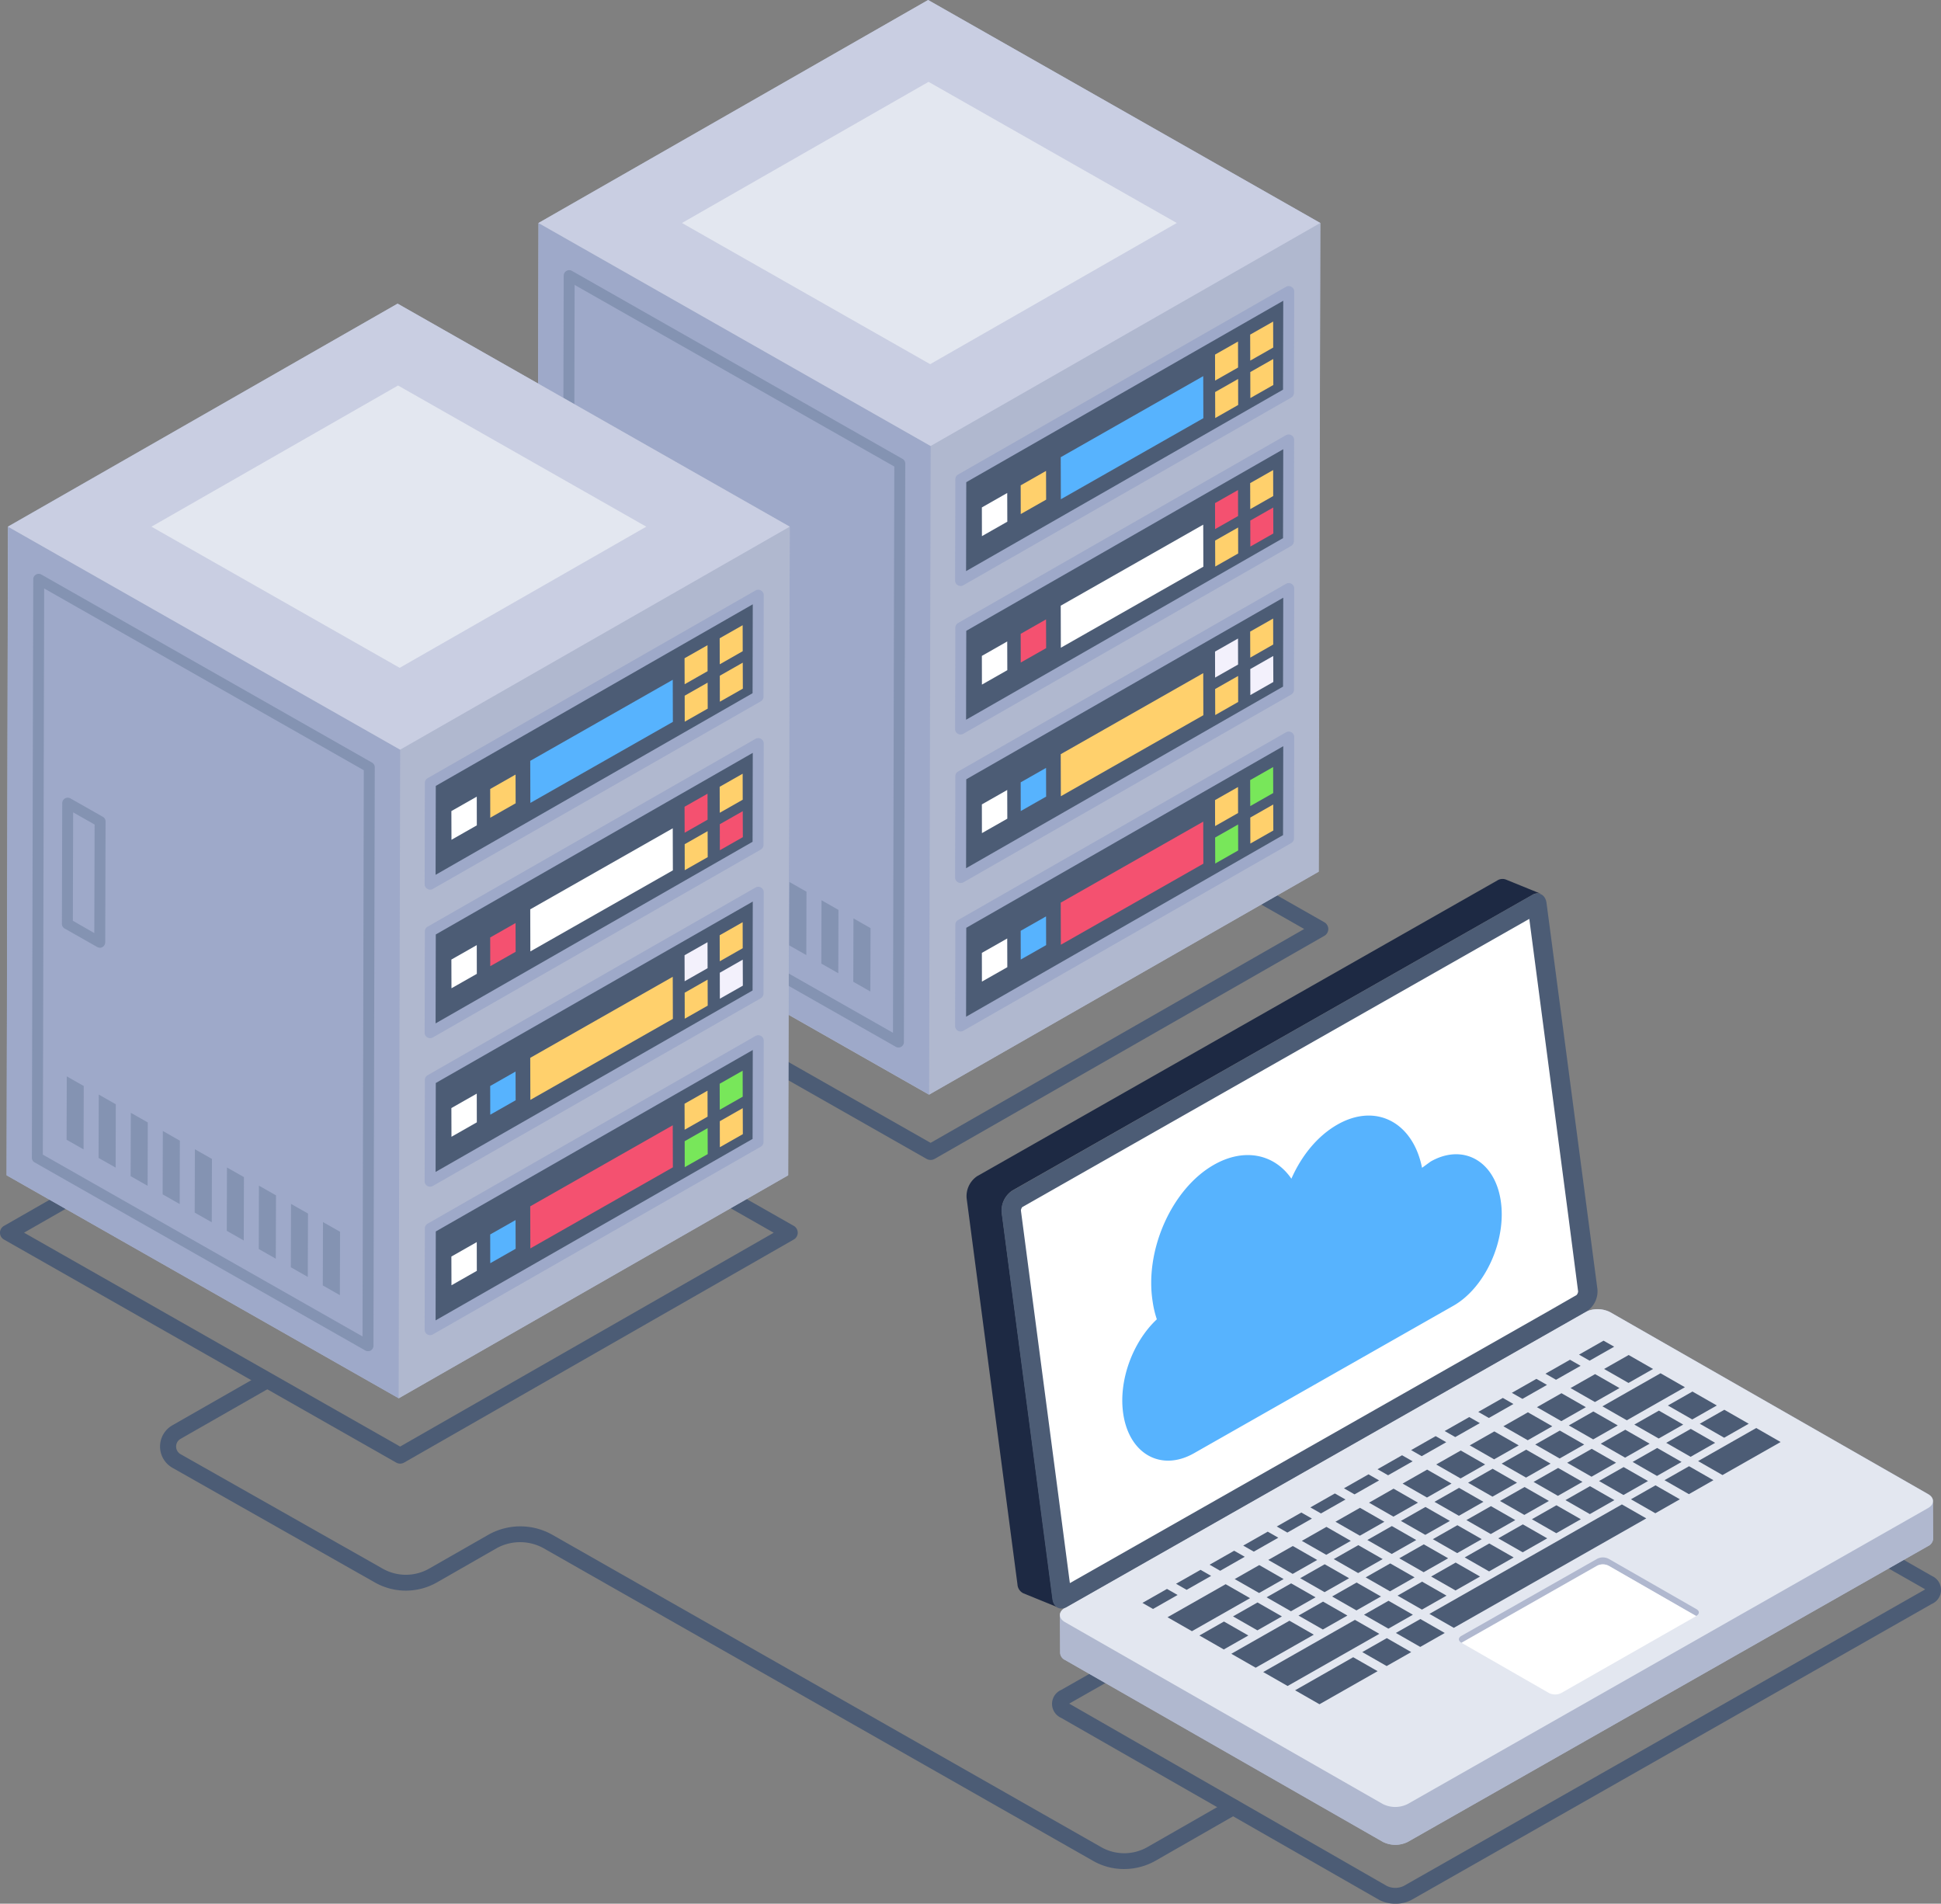 <svg viewBox="0 0 620 608" xmlns="http://www.w3.org/2000/svg"><rect x="0" y="0" width="620" height="608" fill="#808080" stroke="none"/><defs><style>.cls-1{fill:#4c5c75;}.cls-2{fill:#b0b8cf;}.cls-3{isolation:isolate;}.cls-4{fill:#9ea9c9;}.cls-5{fill:#c9cee2;}.cls-6{fill:#8493b2;}.cls-7{fill:#ffd06c;}.cls-8{fill:#fff;}.cls-9{fill:#57b3fe;}.cls-10{fill:#f45170;}.cls-11{fill:#f3f1fc;}.cls-12{fill:#78e75a;}.cls-13{fill:#e3e7f0;}.cls-14{fill:#1d2943;}</style></defs><g id="Layer_2"><g id="all"><g id="main_4"><path d="M297.26,370.46a2.65,2.65,0,0,1-1.28-.33L170.73,298.91a2.56,2.56,0,0,1-1.29-2.19,2.51,2.51,0,0,1,1.28-2.18l124.44-71.22a2.62,2.62,0,0,1,2.57,0L423,294.53a2.5,2.5,0,0,1,0,4.37L298.55,370.12A2.57,2.57,0,0,1,297.26,370.46ZM177.12,296.71,297.26,365l119.33-68.3L296.46,228.41Z" class="cls-1"></path><polygon points="421.75 71.21 421.23 278.41 296.75 349.62 171.49 278.41 172.01 71.21 296.49 0 421.75 71.21" class="cls-2"></polygon><g class="cls-3"><polygon points="421.71 71.22 421.22 278.37 296.78 349.59 297.27 142.44 421.71 71.22" class="cls-2"></polygon><polygon points="297.27 142.44 296.78 349.59 171.53 278.37 172.01 71.22 297.27 142.44" class="cls-4"></polygon><polygon points="421.71 71.22 297.27 142.44 172.01 71.22 296.45 0 421.71 71.22" class="cls-5"></polygon></g><path d="M287,334.55a1.69,1.69,0,0,1-.87-.23L180.5,274.26a1.7,1.7,0,0,1-.88-1.48L180.06,88a1.76,1.76,0,0,1,2.63-1.49l105.6,60.05a1.7,1.7,0,0,1,.87,1.49l-.43,184.79a1.7,1.7,0,0,1-.88,1.49A1.64,1.64,0,0,1,287,334.55ZM183.12,271.78l102.12,58.07L285.66,149,183.55,91Z" class="cls-6"></path><polygon points="196.2 249.87 196.14 270.11 190.72 267.03 190.78 246.79 196.2 249.87" class="cls-6"></polygon><polygon points="206.44 255.7 206.38 275.93 200.94 272.83 200.99 252.6 206.44 255.7" class="cls-6"></polygon><polygon points="216.66 261.5 216.6 281.74 211.18 278.66 211.24 258.42 216.66 261.5" class="cls-6"></polygon><polygon points="226.9 267.33 226.84 287.57 221.4 284.47 221.45 264.23 226.9 267.33" class="cls-6"></polygon><polygon points="237.15 273.16 237.09 293.39 231.64 290.3 231.7 270.06 237.15 273.16" class="cls-6"></polygon><polygon points="247.36 278.96 247.31 299.2 241.89 296.12 241.95 275.88 247.36 278.96" class="cls-6"></polygon><polygon points="257.61 284.79 257.55 305.03 252.1 301.93 252.16 281.69 257.61 284.79" class="cls-6"></polygon><polygon points="267.82 290.6 267.77 310.83 262.35 307.75 262.41 287.52 267.82 290.6" class="cls-6"></polygon><polygon points="278.07 296.42 278.01 316.66 272.56 313.56 272.62 293.32 278.07 296.42" class="cls-6"></polygon><polygon points="306.91 153.05 411.65 93.1 411.58 125.48 306.83 185.44 306.91 153.05" class="cls-1"></polygon><path d="M306.83,187.15a1.75,1.75,0,0,1-1.75-1.72l.08-32.38a1.71,1.71,0,0,1,.87-1.49L410.77,91.61a1.73,1.73,0,0,1,1.76,0,1.7,1.7,0,0,1,.87,1.49l-.07,32.38a1.77,1.77,0,0,1-.87,1.49L307.71,186.92A1.7,1.7,0,0,1,306.83,187.15ZM308.65,154l-.06,28.4,101.24-57.95.07-28.4Z" class="cls-4"></path><polygon points="395.48 121.04 395.5 129.34 388.17 133.51 388.14 125.21 395.48 121.04" class="cls-7"></polygon><polygon points="395.45 109.08 395.47 117.38 388.13 121.55 388.11 113.25 395.45 109.08" class="cls-7"></polygon><polygon points="406.67 102.7 406.69 111 399.36 115.17 399.33 106.87 406.67 102.7" class="cls-7"></polygon><polygon points="406.7 114.66 406.73 122.96 399.39 127.13 399.37 118.83 406.7 114.66" class="cls-7"></polygon><polygon points="321.73 157.45 321.76 166.62 313.65 171.23 313.63 162.06 321.73 157.45" class="cls-8"></polygon><polygon points="334.13 150.4 334.16 159.57 326.05 164.18 326.03 155.01 334.13 150.4" class="cls-7"></polygon><polygon points="384.34 120.13 384.38 133.56 338.86 159.45 338.82 146.02 384.34 120.13" class="cls-9"></polygon><polygon points="306.91 200.48 411.65 140.53 411.58 172.91 306.83 232.86 306.91 200.48" class="cls-1"></polygon><path d="M306.83,234.58a1.69,1.69,0,0,1-.87-.23,1.72,1.72,0,0,1-.88-1.49l.08-32.38A1.71,1.71,0,0,1,306,199l104.74-60a1.73,1.73,0,0,1,1.76,0,1.69,1.69,0,0,1,.87,1.48l-.07,32.39a1.77,1.77,0,0,1-.87,1.49L307.71,234.35A1.7,1.7,0,0,1,306.83,234.58Zm1.82-33.11-.06,28.4,101.24-58,.07-28.4Z" class="cls-4"></path><polygon points="395.48 168.47 395.5 176.77 388.17 180.94 388.14 172.64 395.48 168.47" class="cls-7"></polygon><polygon points="395.45 156.51 395.47 164.81 388.13 168.98 388.11 160.68 395.45 156.51" class="cls-10"></polygon><polygon points="406.67 150.13 406.69 158.43 399.36 162.6 399.33 154.3 406.67 150.13" class="cls-7"></polygon><polygon points="406.7 162.09 406.73 170.39 399.39 174.56 399.37 166.26 406.7 162.09" class="cls-10"></polygon><polygon points="321.73 204.87 321.76 214.04 313.65 218.65 313.63 209.48 321.73 204.87" class="cls-8"></polygon><polygon points="334.13 197.82 334.16 207 326.05 211.6 326.03 202.43 334.13 197.82" class="cls-10"></polygon><polygon points="384.34 167.56 384.38 180.99 338.86 206.87 338.82 193.44 384.34 167.56" class="cls-8"></polygon><polygon points="306.91 247.9 411.65 187.95 411.58 220.34 306.83 280.29 306.91 247.9" class="cls-1"></polygon><path d="M306.83,282a1.69,1.69,0,0,1-.87-.23,1.73,1.73,0,0,1-.88-1.49l.08-32.38a1.71,1.71,0,0,1,.87-1.49l104.74-59.95a1.73,1.73,0,0,1,1.76,0,1.69,1.69,0,0,1,.87,1.48l-.07,32.39a1.75,1.75,0,0,1-.87,1.48l-104.75,60A1.7,1.7,0,0,1,306.83,282Zm1.82-33.11-.06,28.4,101.24-58,.07-28.4Z" class="cls-4"></path><polygon points="395.48 215.89 395.5 224.19 388.17 228.37 388.14 220.06 395.48 215.89" class="cls-7"></polygon><polygon points="395.45 203.93 395.47 212.24 388.13 216.41 388.11 208.1 395.45 203.93" class="cls-11"></polygon><polygon points="406.67 197.55 406.69 205.85 399.36 210.03 399.33 201.72 406.67 197.55" class="cls-7"></polygon><polygon points="406.7 209.51 406.73 217.81 399.39 221.99 399.37 213.68 406.7 209.51" class="cls-11"></polygon><polygon points="321.73 252.3 321.76 261.47 313.65 266.08 313.63 256.91 321.73 252.3" class="cls-8"></polygon><polygon points="334.13 245.25 334.16 254.42 326.05 259.03 326.03 249.86 334.13 245.25" class="cls-9"></polygon><polygon points="384.34 214.99 384.38 228.42 338.86 254.3 338.82 240.87 384.34 214.99" class="cls-7"></polygon><polygon points="306.91 295.33 411.65 235.38 411.58 267.76 306.83 327.71 306.91 295.33" class="cls-1"></polygon><path d="M306.83,329.43a1.69,1.69,0,0,1-.87-.23,1.73,1.73,0,0,1-.88-1.49l.08-32.38a1.71,1.71,0,0,1,.87-1.49l104.74-59.95a1.73,1.73,0,0,1,1.76,0,1.69,1.69,0,0,1,.87,1.48l-.07,32.39a1.78,1.78,0,0,1-.87,1.49L307.71,329.2A1.7,1.7,0,0,1,306.83,329.43Zm1.82-33.11-.06,28.4,101.24-58,.07-28.4Z" class="cls-4"></path><polygon points="395.48 263.32 395.5 271.62 388.17 275.79 388.14 267.49 395.48 263.32" class="cls-12"></polygon><polygon points="395.45 251.36 395.47 259.66 388.13 263.83 388.11 255.53 395.45 251.36" class="cls-7"></polygon><polygon points="406.67 244.98 406.69 253.28 399.36 257.45 399.33 249.15 406.67 244.98" class="cls-12"></polygon><polygon points="406.7 256.94 406.73 265.24 399.39 269.41 399.37 261.11 406.7 256.94" class="cls-7"></polygon><polygon points="321.73 299.73 321.76 308.9 313.65 313.5 313.63 304.33 321.73 299.73" class="cls-8"></polygon><polygon points="334.13 292.68 334.16 301.85 326.05 306.46 326.03 297.28 334.13 292.68" class="cls-9"></polygon><polygon points="384.34 262.41 384.38 275.84 338.86 301.73 338.82 288.29 384.34 262.41" class="cls-10"></polygon><path d="M201.31,205.68a1.7,1.7,0,0,1-.87-.24l-10.34-5.87a1.7,1.7,0,0,1-.88-1.5l.11-38.63a1.74,1.74,0,0,1,.88-1.48,1.76,1.76,0,0,1,1.75,0l10.34,5.88a1.7,1.7,0,0,1,.87,1.5L203.06,204a1.77,1.77,0,0,1-1.75,1.72Zm-8.59-8.59,6.85,3.89.1-34.66-6.85-3.89Z" class="cls-6"></path><path d="M127.82,467.45a2.66,2.66,0,0,1-1.28-.34L1.28,395.89a2.5,2.5,0,0,1,0-4.37l124.43-71.23a2.62,2.62,0,0,1,2.57,0l125.26,71.22a2.51,2.51,0,0,1,0,4.37L129.11,467.1A2.58,2.58,0,0,1,127.82,467.45ZM7.68,393.69,127.81,462l119.33-68.29L127,325.39Z" class="cls-1"></path><g class="cls-3"><polygon points="252.26 168.18 251.75 375.38 127.39 446.59 2.14 375.38 2.52 168.18 127.01 96.97 252.26 168.18" class="cls-2"></polygon><polygon points="252.26 168.21 251.77 375.35 127.33 446.57 127.82 239.43 252.26 168.21" class="cls-2"></polygon><polygon points="2.56 168.21 127.82 239.43 127.33 446.57 2.08 375.35 2.56 168.21" class="cls-4"></polygon><polygon points="2.56 168.21 127 96.98 252.26 168.21 127.82 239.43 2.56 168.21 2.56 168.21" class="cls-5"></polygon><polygon points="206.44 168.21 127.67 213.29 48.38 168.21 127.15 123.12 206.44 168.21" class="cls-13"></polygon><polygon points="375.89 71.22 297.12 116.31 217.83 71.22 296.6 26.14 375.89 71.22" class="cls-13"></polygon></g><path d="M117.54,431.53a1.7,1.7,0,0,1-.88-.23L11.05,371.24a1.69,1.69,0,0,1-.87-1.48L10.62,185a1.68,1.68,0,0,1,.88-1.49,1.7,1.7,0,0,1,1.74,0l105.6,60.05a1.71,1.71,0,0,1,.87,1.49l-.42,184.79a1.74,1.74,0,0,1-.88,1.49A1.69,1.69,0,0,1,117.54,431.53ZM13.68,368.76,115.8,426.83,116.21,246,14.11,187.94Z" class="cls-6"></path><polygon points="26.75 346.85 26.69 367.09 21.27 364.01 21.33 343.77 26.75 346.85" class="cls-6"></polygon><polygon points="36.99 352.68 36.94 372.91 31.49 369.82 31.55 349.58 36.99 352.68" class="cls-6"></polygon><polygon points="47.21 358.49 47.15 378.72 41.73 375.64 41.79 355.4 47.21 358.49" class="cls-6"></polygon><polygon points="57.45 364.31 57.4 384.55 51.95 381.45 52.01 361.21 57.45 364.31" class="cls-6"></polygon><polygon points="67.7 370.14 67.64 390.37 62.19 387.28 62.25 367.04 67.7 370.14" class="cls-6"></polygon><polygon points="77.92 375.94 77.86 396.18 72.44 393.1 72.5 372.87 77.92 375.94" class="cls-6"></polygon><polygon points="88.16 381.77 88.1 402.01 82.66 398.91 82.71 378.67 88.16 381.77" class="cls-6"></polygon><polygon points="98.38 387.58 98.32 407.82 92.9 404.74 92.96 384.5 98.38 387.58" class="cls-6"></polygon><polygon points="108.62 393.4 108.56 413.64 103.11 410.54 103.17 390.31 108.62 393.4" class="cls-6"></polygon><polygon points="137.46 250.03 242.2 190.08 242.13 222.46 137.39 282.42 137.46 250.03" class="cls-1"></polygon><path d="M137.39,284.14a1.76,1.76,0,0,1-1.75-1.73l.07-32.38a1.72,1.72,0,0,1,.87-1.49l104.74-59.95a1.73,1.73,0,0,1,1.76,0,1.7,1.7,0,0,1,.87,1.49l-.07,32.38A1.72,1.72,0,0,1,243,224L138.27,283.9A1.77,1.77,0,0,1,137.39,284.14ZM139.2,251l-.06,28.4,101.25-58,.06-28.4Z" class="cls-4"></path><polygon points="226.03 218.02 226.06 226.32 218.72 230.49 218.7 222.19 226.03 218.02" class="cls-7"></polygon><polygon points="226 206.06 226.02 214.36 218.69 218.53 218.66 210.23 226 206.06" class="cls-7"></polygon><polygon points="237.22 199.68 237.24 207.98 229.91 212.16 229.88 203.85 237.22 199.68" class="cls-7"></polygon><polygon points="237.25 211.64 237.28 219.94 229.94 224.11 229.92 215.81 237.25 211.64" class="cls-7"></polygon><polygon points="152.29 254.43 152.31 263.6 144.21 268.21 144.18 259.04 152.29 254.43" class="cls-8"></polygon><polygon points="164.68 247.38 164.71 256.55 156.6 261.16 156.58 251.99 164.68 247.38" class="cls-7"></polygon><polygon points="214.89 217.11 214.93 230.55 169.41 256.43 169.37 243 214.89 217.11" class="cls-9"></polygon><polygon points="137.46 297.46 242.2 237.51 242.13 269.89 137.39 329.84 137.46 297.46" class="cls-1"></polygon><path d="M137.39,331.56a1.73,1.73,0,0,1-1.75-1.72l.07-32.38a1.71,1.71,0,0,1,.87-1.49l104.74-60a1.73,1.73,0,0,1,1.76,0,1.7,1.7,0,0,1,.87,1.49l-.07,32.38a1.72,1.72,0,0,1-.87,1.49L138.27,331.33A1.75,1.75,0,0,1,137.39,331.56Zm1.81-33.11-.06,28.4,101.25-58,.06-28.4Z" class="cls-4"></path><polygon points="226.03 265.45 226.06 273.75 218.72 277.92 218.7 269.62 226.03 265.45" class="cls-7"></polygon><polygon points="226 253.49 226.02 261.79 218.69 265.96 218.66 257.66 226 253.49" class="cls-10"></polygon><polygon points="237.22 247.11 237.24 255.41 229.91 259.58 229.88 251.28 237.22 247.11" class="cls-7"></polygon><polygon points="237.25 259.07 237.28 267.37 229.94 271.54 229.92 263.24 237.25 259.07" class="cls-10"></polygon><polygon points="152.29 301.85 152.31 311.03 144.21 315.63 144.18 306.46 152.29 301.85" class="cls-8"></polygon><polygon points="164.68 294.8 164.71 303.98 156.6 308.58 156.58 299.41 164.68 294.8" class="cls-10"></polygon><polygon points="214.89 264.54 214.93 277.97 169.41 303.86 169.37 290.42 214.89 264.54" class="cls-8"></polygon><polygon points="137.46 344.88 242.2 284.93 242.13 317.32 137.39 377.27 137.46 344.88" class="cls-1"></polygon><path d="M137.39,379a1.73,1.73,0,0,1-1.75-1.72l.07-32.38a1.71,1.71,0,0,1,.87-1.49l104.74-59.95a1.73,1.73,0,0,1,1.76,0,1.69,1.69,0,0,1,.87,1.48l-.07,32.39a1.73,1.73,0,0,1-.87,1.49L138.27,378.76A1.75,1.75,0,0,1,137.39,379Zm1.81-33.11-.06,28.4,101.25-57.95.06-28.4Z" class="cls-4"></path><polygon points="226.03 312.87 226.06 321.18 218.72 325.35 218.7 317.05 226.03 312.87" class="cls-7"></polygon><polygon points="226 300.92 226.02 309.22 218.69 313.39 218.66 305.08 226 300.92" class="cls-11"></polygon><polygon points="237.22 294.53 237.24 302.84 229.91 307.01 229.88 298.7 237.22 294.53" class="cls-7"></polygon><polygon points="237.25 306.49 237.28 314.8 229.94 318.97 229.92 310.67 237.25 306.49" class="cls-11"></polygon><polygon points="152.29 349.28 152.31 358.45 144.21 363.06 144.18 353.89 152.29 349.28" class="cls-8"></polygon><polygon points="164.68 342.23 164.71 351.4 156.6 356.01 156.58 346.84 164.68 342.23" class="cls-9"></polygon><polygon points="214.89 311.97 214.93 325.4 169.41 351.28 169.37 337.85 214.89 311.97" class="cls-7"></polygon><polygon points="137.46 392.31 242.2 332.36 242.13 364.74 137.39 424.69 137.46 392.31" class="cls-1"></polygon><path d="M137.39,426.41a1.73,1.73,0,0,1-1.75-1.72l.07-32.38a1.71,1.71,0,0,1,.87-1.49l104.74-59.95a1.73,1.73,0,0,1,1.76,0,1.69,1.69,0,0,1,.87,1.48l-.07,32.39a1.72,1.72,0,0,1-.87,1.49L138.27,426.18A1.75,1.75,0,0,1,137.39,426.41Zm1.81-33.11-.06,28.4,101.25-57.95.06-28.4Z" class="cls-4"></path><polygon points="226.03 360.3 226.06 368.6 218.72 372.77 218.7 364.47 226.03 360.3" class="cls-12"></polygon><polygon points="226 348.34 226.02 356.64 218.69 360.81 218.66 352.51 226 348.34" class="cls-7"></polygon><polygon points="237.22 341.96 237.24 350.26 229.91 354.43 229.88 346.13 237.22 341.96" class="cls-12"></polygon><polygon points="237.25 353.92 237.28 362.22 229.94 366.39 229.92 358.09 237.25 353.92" class="cls-7"></polygon><polygon points="152.29 396.7 152.31 405.88 144.21 410.49 144.18 401.31 152.29 396.7" class="cls-8"></polygon><polygon points="164.68 389.66 164.71 398.83 156.6 403.44 156.58 394.26 164.68 389.66" class="cls-9"></polygon><polygon points="214.89 359.39 214.93 372.82 169.41 398.71 169.37 385.27 214.89 359.39" class="cls-10"></polygon><path d="M31.86,302.66a1.7,1.7,0,0,1-.87-.24l-10.34-5.87a1.71,1.71,0,0,1-.88-1.5l.11-38.63A1.76,1.76,0,0,1,22.51,255l10.34,5.87a1.7,1.7,0,0,1,.87,1.5L33.61,301a1.77,1.77,0,0,1-1.75,1.71Zm-8.59-8.59L30.12,298l.1-34.66-6.85-3.89Z" class="cls-6"></path><path d="M445.71,608a10.9,10.9,0,0,1-5.29-1.29l-101.5-58.08a4.87,4.87,0,0,1,.06-8.91l166.09-94.47a11.64,11.64,0,0,1,10.52,0L617.1,503.33a4.87,4.87,0,0,1-.06,8.94L451,606.71A10.6,10.6,0,0,1,445.71,608Zm64.63-159a5.76,5.76,0,0,0-2.7.59L341.53,544.1,443,602.34a6.24,6.24,0,0,0,5.37,0l166.12-94.46h0a1.4,1.4,0,0,0,.42-.32L513,449.62A5.7,5.7,0,0,0,510.34,449Z" class="cls-1"></path><path d="M617.51,491.54a2.86,2.86,0,0,1-1.67,2.27L449.69,588.25a8.81,8.81,0,0,1-7.94,0L340.21,530.17a2.69,2.69,0,0,1-1.54-2.27l-.13-12.12a2.8,2.8,0,0,1,1.67-2.28l166.15-94.44a8.83,8.83,0,0,1,7.95,0l101.53,58.08c1.16.63,1.67,1.52,1.54,2.27Z" class="cls-2"></path><path d="M338.6,515.8l0,12.11a2.72,2.72,0,0,0,1.61,2.26l101.51,58.1a9,9,0,0,0,7.94,0L615.81,493.8a2.76,2.76,0,0,0,1.64-2.29l0-12.11a2.69,2.69,0,0,1-1.64,2.29L449.66,576.16a8.87,8.87,0,0,1-7.94,0L340.21,518.06A2.69,2.69,0,0,1,338.6,515.8Z" class="cls-2"></path><path d="M615.77,481.7l-166.1,94.45a8.85,8.85,0,0,1-8,0l-101.5-58.08c-2.17-1.26-2.14-3.3,0-4.53l166.1-94.48a9,9,0,0,1,8,0l101.5,58.08C618,478.4,618,480.48,615.77,481.7Z" class="cls-13"></path><path d="M308.77,382.74,325,506a3.36,3.36,0,0,0,1.92,2.88l11.26,4.58a3.43,3.43,0,0,1-1.93-2.87L320,387.33a7.63,7.63,0,0,1,3.35-7.09L489.49,285.8a3.16,3.16,0,0,1,2.73-.33l-11.28-4.59a3.11,3.11,0,0,0-2.7.34L312.12,375.65A7.69,7.69,0,0,0,308.77,382.74Z" class="cls-14"></path><path d="M323.29,380.32a7.6,7.6,0,0,0-3.35,7.07l16.21,123.3c.35,2.65,2.44,3.78,4.61,2.54l166.12-94.45a7.64,7.64,0,0,0,3.37-7.09L494,288.4c-.35-2.65-2.46-3.77-4.64-2.53Z" class="cls-1"></path><path d="M504.09,412.48a2.07,2.07,0,0,1-.48,1.11l-8.7,5L341.74,505.61l-3.95-30.12-7.56-57.44-4.13-31.46a2,2,0,0,1,.45-1.08l46.94-26.69,115-65.35,12.64,96.18Z" class="cls-8"></path><path d="M541.84,513.9l-27.91-16a4,4,0,0,0-3.85,0l-43.25,24.55c-1.1.6-1.1,1.6,0,2.2l0,0,43.21-24.55a4,4,0,0,1,3.85,0l27.87,16h0C542.94,515.5,542.94,514.51,541.84,513.9Z" class="cls-2"></path><path d="M510.08,500.14l-43.21,24.55,27.87,16a4.33,4.33,0,0,0,4,0l43.07-24.55-27.87-16A4,4,0,0,0,510.08,500.14Z" class="cls-8"></path><g class="cls-3"><polygon points="443.39 471.17 440.01 469.24 447.85 464.78 451.23 466.71 443.39 471.17" class="cls-1"></polygon><polygon points="443.48 520.16 435.69 515.71 443.52 511.25 451.31 515.71 443.48 520.16" class="cls-1"></polygon><polygon points="379.04 507.76 375.65 505.82 383.48 501.37 386.86 503.31 379.04 507.76" class="cls-1"></polygon><polygon points="412.95 493.76 420.74 498.22 412.91 502.67 405.12 498.21 412.95 493.76" class="cls-1"></polygon><polygon points="444 508.23 436.22 503.78 444.07 499.32 451.85 503.77 444 508.23" class="cls-1"></polygon><polygon points="454.12 465.07 450.74 463.13 458.58 458.67 461.96 460.61 454.12 465.07" class="cls-1"></polygon><polygon points="445.14 475.45 452.93 479.92 445.09 484.38 437.3 479.92 445.14 475.45" class="cls-1"></polygon><polygon points="440.59 521.81 411.29 538.47 403.5 534.01 432.8 517.35 440.59 521.81" class="cls-1"></polygon><polygon points="454.2 514.07 446.41 509.61 454.25 505.15 462.05 509.61 454.2 514.07" class="cls-1"></polygon><polygon points="464.93 507.96 457.14 503.51 464.97 499.05 472.76 503.51 464.93 507.96" class="cls-1"></polygon><polygon points="466.6 463.26 474.39 467.72 466.54 472.18 458.75 467.72 466.6 463.26" class="cls-1"></polygon><polygon points="412.36 514.6 404.57 510.14 412.42 505.69 420.21 510.14 412.36 514.6" class="cls-1"></polygon><polygon points="421.95 483.36 418.56 481.43 426.39 476.98 429.78 478.91 421.95 483.36" class="cls-1"></polygon><polygon points="453.7 517.08 461.49 521.54 453.66 525.99 445.87 521.53 453.7 517.08" class="cls-1"></polygon><polygon points="455.86 469.36 463.65 473.82 455.81 478.28 448.02 473.82 455.86 469.36" class="cls-1"></polygon><polygon points="475.58 452.87 472.19 450.93 480.04 446.47 483.42 448.41 475.58 452.87" class="cls-1"></polygon><polygon points="476.18 489.94 468.4 485.48 476.24 481.03 484.02 485.48 476.18 489.94" class="cls-1"></polygon><polygon points="475.65 501.87 467.86 497.41 475.7 492.95 483.5 497.41 475.65 501.87" class="cls-1"></polygon><polygon points="476.78 469.09 484.57 473.55 476.73 478 468.94 473.55 476.78 469.09" class="cls-1"></polygon><polygon points="464.84 458.97 461.46 457.04 469.31 452.58 472.69 454.51 464.84 458.97" class="cls-1"></polygon><polygon points="477.32 457.16 485.11 461.62 477.26 466.08 469.47 461.62 477.32 457.16" class="cls-1"></polygon><polygon points="389.76 501.67 386.38 499.73 394.22 495.27 397.6 497.2 389.76 501.67" class="cls-1"></polygon><polygon points="399.29 510.42 380.73 520.97 372.93 516.51 391.5 505.96 399.29 510.42" class="cls-1"></polygon><polygon points="433.28 514.33 425.5 509.88 433.33 505.43 441.11 509.88 433.28 514.33" class="cls-1"></polygon><polygon points="434.41 481.56 442.2 486.02 434.37 490.47 426.58 486.01 434.41 481.56" class="cls-1"></polygon><polygon points="423.14 499.59 430.93 504.05 423.1 508.5 415.31 504.04 423.14 499.59" class="cls-1"></polygon><polygon points="442.98 523.18 450.77 527.64 442.93 532.1 435.14 527.64 442.98 523.18" class="cls-1"></polygon><polygon points="393.85 516.24 401.68 511.79 409.47 516.25 401.64 520.7 393.85 516.24" class="cls-1"></polygon><polygon points="411.21 489.47 407.83 487.53 415.67 483.07 419.06 485 411.21 489.47" class="cls-1"></polygon><polygon points="422.55 520.43 414.77 515.98 422.61 511.52 430.39 515.97 422.55 520.43" class="cls-1"></polygon><polygon points="433.82 502.4 426.03 497.94 433.87 493.49 441.66 497.94 433.82 502.4" class="cls-1"></polygon><polygon points="465.46 496.03 457.68 491.58 465.52 487.12 473.3 491.57 465.46 496.03" class="cls-1"></polygon><polygon points="432.67 477.27 429.29 475.33 437.13 470.87 440.51 472.81 432.67 477.27" class="cls-1"></polygon><polygon points="444.59 487.39 452.38 491.85 444.55 496.3 436.76 491.84 444.59 487.39" class="cls-1"></polygon><polygon points="454.74 502.13 446.96 497.68 454.79 493.23 462.57 497.68 454.74 502.13" class="cls-1"></polygon><polygon points="466.05 475.19 473.84 479.65 466 484.11 458.2 479.65 466.05 475.19" class="cls-1"></polygon><polygon points="432.24 529.28 440.04 533.74 421.47 544.3 413.68 539.84 432.24 529.28" class="cls-1"></polygon><polygon points="400.49 495.56 397.11 493.63 404.94 489.18 408.32 491.11 400.49 495.56" class="cls-1"></polygon><polygon points="455.32 481.29 463.12 485.75 455.27 490.2 447.48 485.75 455.32 481.29" class="cls-1"></polygon><polygon points="398.75 522.34 390.91 526.8 383.12 522.34 390.96 517.88 398.75 522.34" class="cls-1"></polygon><polygon points="419.66 522.08 401.09 532.63 393.31 528.18 411.88 517.62 419.66 522.08" class="cls-1"></polygon><polygon points="376.15 509.4 368.3 513.87 364.92 511.93 372.76 507.47 376.15 509.4" class="cls-1"></polygon><polygon points="402.23 499.85 410.02 504.32 402.18 508.77 394.39 504.32 402.23 499.85" class="cls-1"></polygon><polygon points="423.69 487.65 431.48 492.12 423.63 496.57 415.84 492.12 423.69 487.65" class="cls-1"></polygon><polygon points="486.38 495.77 478.58 491.31 486.43 486.85 494.22 491.31 486.38 495.77" class="cls-1"></polygon><polygon points="486.91 483.83 479.13 479.38 486.98 474.92 494.76 479.37 486.91 483.83" class="cls-1"></polygon><polygon points="497.03 440.67 493.65 438.73 501.49 434.27 504.88 436.21 497.03 440.67" class="cls-1"></polygon><polygon points="486.3 446.77 482.92 444.84 490.76 440.38 494.14 442.31 486.3 446.77" class="cls-1"></polygon><polygon points="487.5 462.99 495.29 467.45 487.45 471.91 479.66 467.45 487.5 462.99" class="cls-1"></polygon><polygon points="498.77 444.96 506.56 449.42 498.72 453.88 490.93 449.42 498.77 444.96" class="cls-1"></polygon><polygon points="488.05 451.06 495.84 455.52 488 459.98 480.21 455.52 488.05 451.06" class="cls-1"></polygon><polygon points="497.11 489.67 489.32 485.21 497.16 480.75 504.95 485.21 497.11 489.67" class="cls-1"></polygon><polygon points="497.63 477.74 489.86 473.29 497.7 468.83 505.48 473.28 497.63 477.74" class="cls-1"></polygon><polygon points="498.18 465.81 490.39 461.35 498.24 456.89 506.03 461.35 498.18 465.81" class="cls-1"></polygon><polygon points="507.75 434.57 504.37 432.64 512.21 428.18 515.6 430.11 507.75 434.57" class="cls-1"></polygon><polygon points="507.83 483.57 500.04 479.11 507.88 474.65 515.67 479.11 507.83 483.57" class="cls-1"></polygon><polygon points="508.95 450.79 516.75 455.25 508.9 459.71 501.11 455.25 508.95 450.79" class="cls-1"></polygon><polygon points="508.37 471.63 500.59 467.18 508.43 462.72 516.21 467.17 508.37 471.63" class="cls-1"></polygon><polygon points="517.3 443.32 509.46 447.78 501.66 443.32 509.51 438.86 517.3 443.32" class="cls-1"></polygon><polygon points="539.52 468.28 547.31 472.74 539.47 477.2 531.68 472.74 539.52 468.28" class="cls-1"></polygon><polygon points="511.85 449.15 530.41 438.59 538.2 443.05 519.64 453.61 511.85 449.15" class="cls-1"></polygon><polygon points="518.07 480.48 525.86 484.94 464.38 519.9 456.59 515.44 518.07 480.48" class="cls-1"></polygon><polygon points="519.15 456.63 526.93 461.08 519.09 465.54 511.31 461.08 519.15 456.63" class="cls-1"></polygon><polygon points="532.76 448.89 540.61 444.43 548.39 448.88 540.54 453.34 532.76 448.89" class="cls-1"></polygon><polygon points="568.77 460.55 550.2 471.1 542.41 466.64 560.98 456.08 568.77 460.55" class="cls-1"></polygon><polygon points="518.57 477.47 510.77 473.01 518.62 468.55 526.41 473.01 518.57 477.47" class="cls-1"></polygon><polygon points="528.8 474.38 536.59 478.84 528.75 483.3 520.96 478.84 528.8 474.38" class="cls-1"></polygon><polygon points="540.02 465.27 532.23 460.81 540.07 456.35 547.86 460.81 540.02 465.27" class="cls-1"></polygon><polygon points="512.38 437.22 520.23 432.76 528.02 437.22 520.18 441.68 512.38 437.22" class="cls-1"></polygon><polygon points="542.95 454.71 550.79 450.25 558.58 454.71 550.74 459.18 542.95 454.71" class="cls-1"></polygon><polygon points="529.28 471.38 521.5 466.91 529.34 462.45 537.13 466.91 529.28 471.38" class="cls-1"></polygon><polygon points="529.82 459.43 522.04 454.98 529.89 450.52 537.66 454.98 529.82 459.43" class="cls-1"></polygon></g><path d="M359,596.93a19.84,19.84,0,0,1-10-2.7L173.63,494.47a15.5,15.5,0,0,0-15,0L139.7,505.31a20.07,20.07,0,0,1-20.12,0L55.11,468.8a7.81,7.81,0,0,1,0-13.62l28-16a2.57,2.57,0,0,1,3.5.92,2.49,2.49,0,0,1-.93,3.44l-28,16a2.81,2.81,0,0,0,0,4.89l64.47,36.51a15,15,0,0,0,15,0l19-10.86a20.8,20.8,0,0,1,20.11,0l175.35,99.78a14.94,14.94,0,0,0,15,0l26-14.88a2.57,2.57,0,0,1,3.51.91,2.51,2.51,0,0,1-.93,3.45l-26,14.89A20.45,20.45,0,0,1,359,596.93Z" class="cls-1"></path><path d="M387.77,372c9.72-5.53,19.34-3.41,24.73,4.45,3.29-7.47,8.42-13.71,14.73-17.3,12.32-7,24.13-.68,27,13.82l2.75-2c10.21-5.81,20.35-.39,22.36,12.31s-4.87,27.93-15.08,33.74l-82.85,47.1c-10.42,5.93-20.57.39-22.58-12.32-1.7-10.75,3-23.26,10.69-30.44a32.12,32.12,0,0,1-1.33-5.63C365.56,399.25,374.35,379.61,387.77,372Z" class="cls-9"></path></g></g></g></svg>
